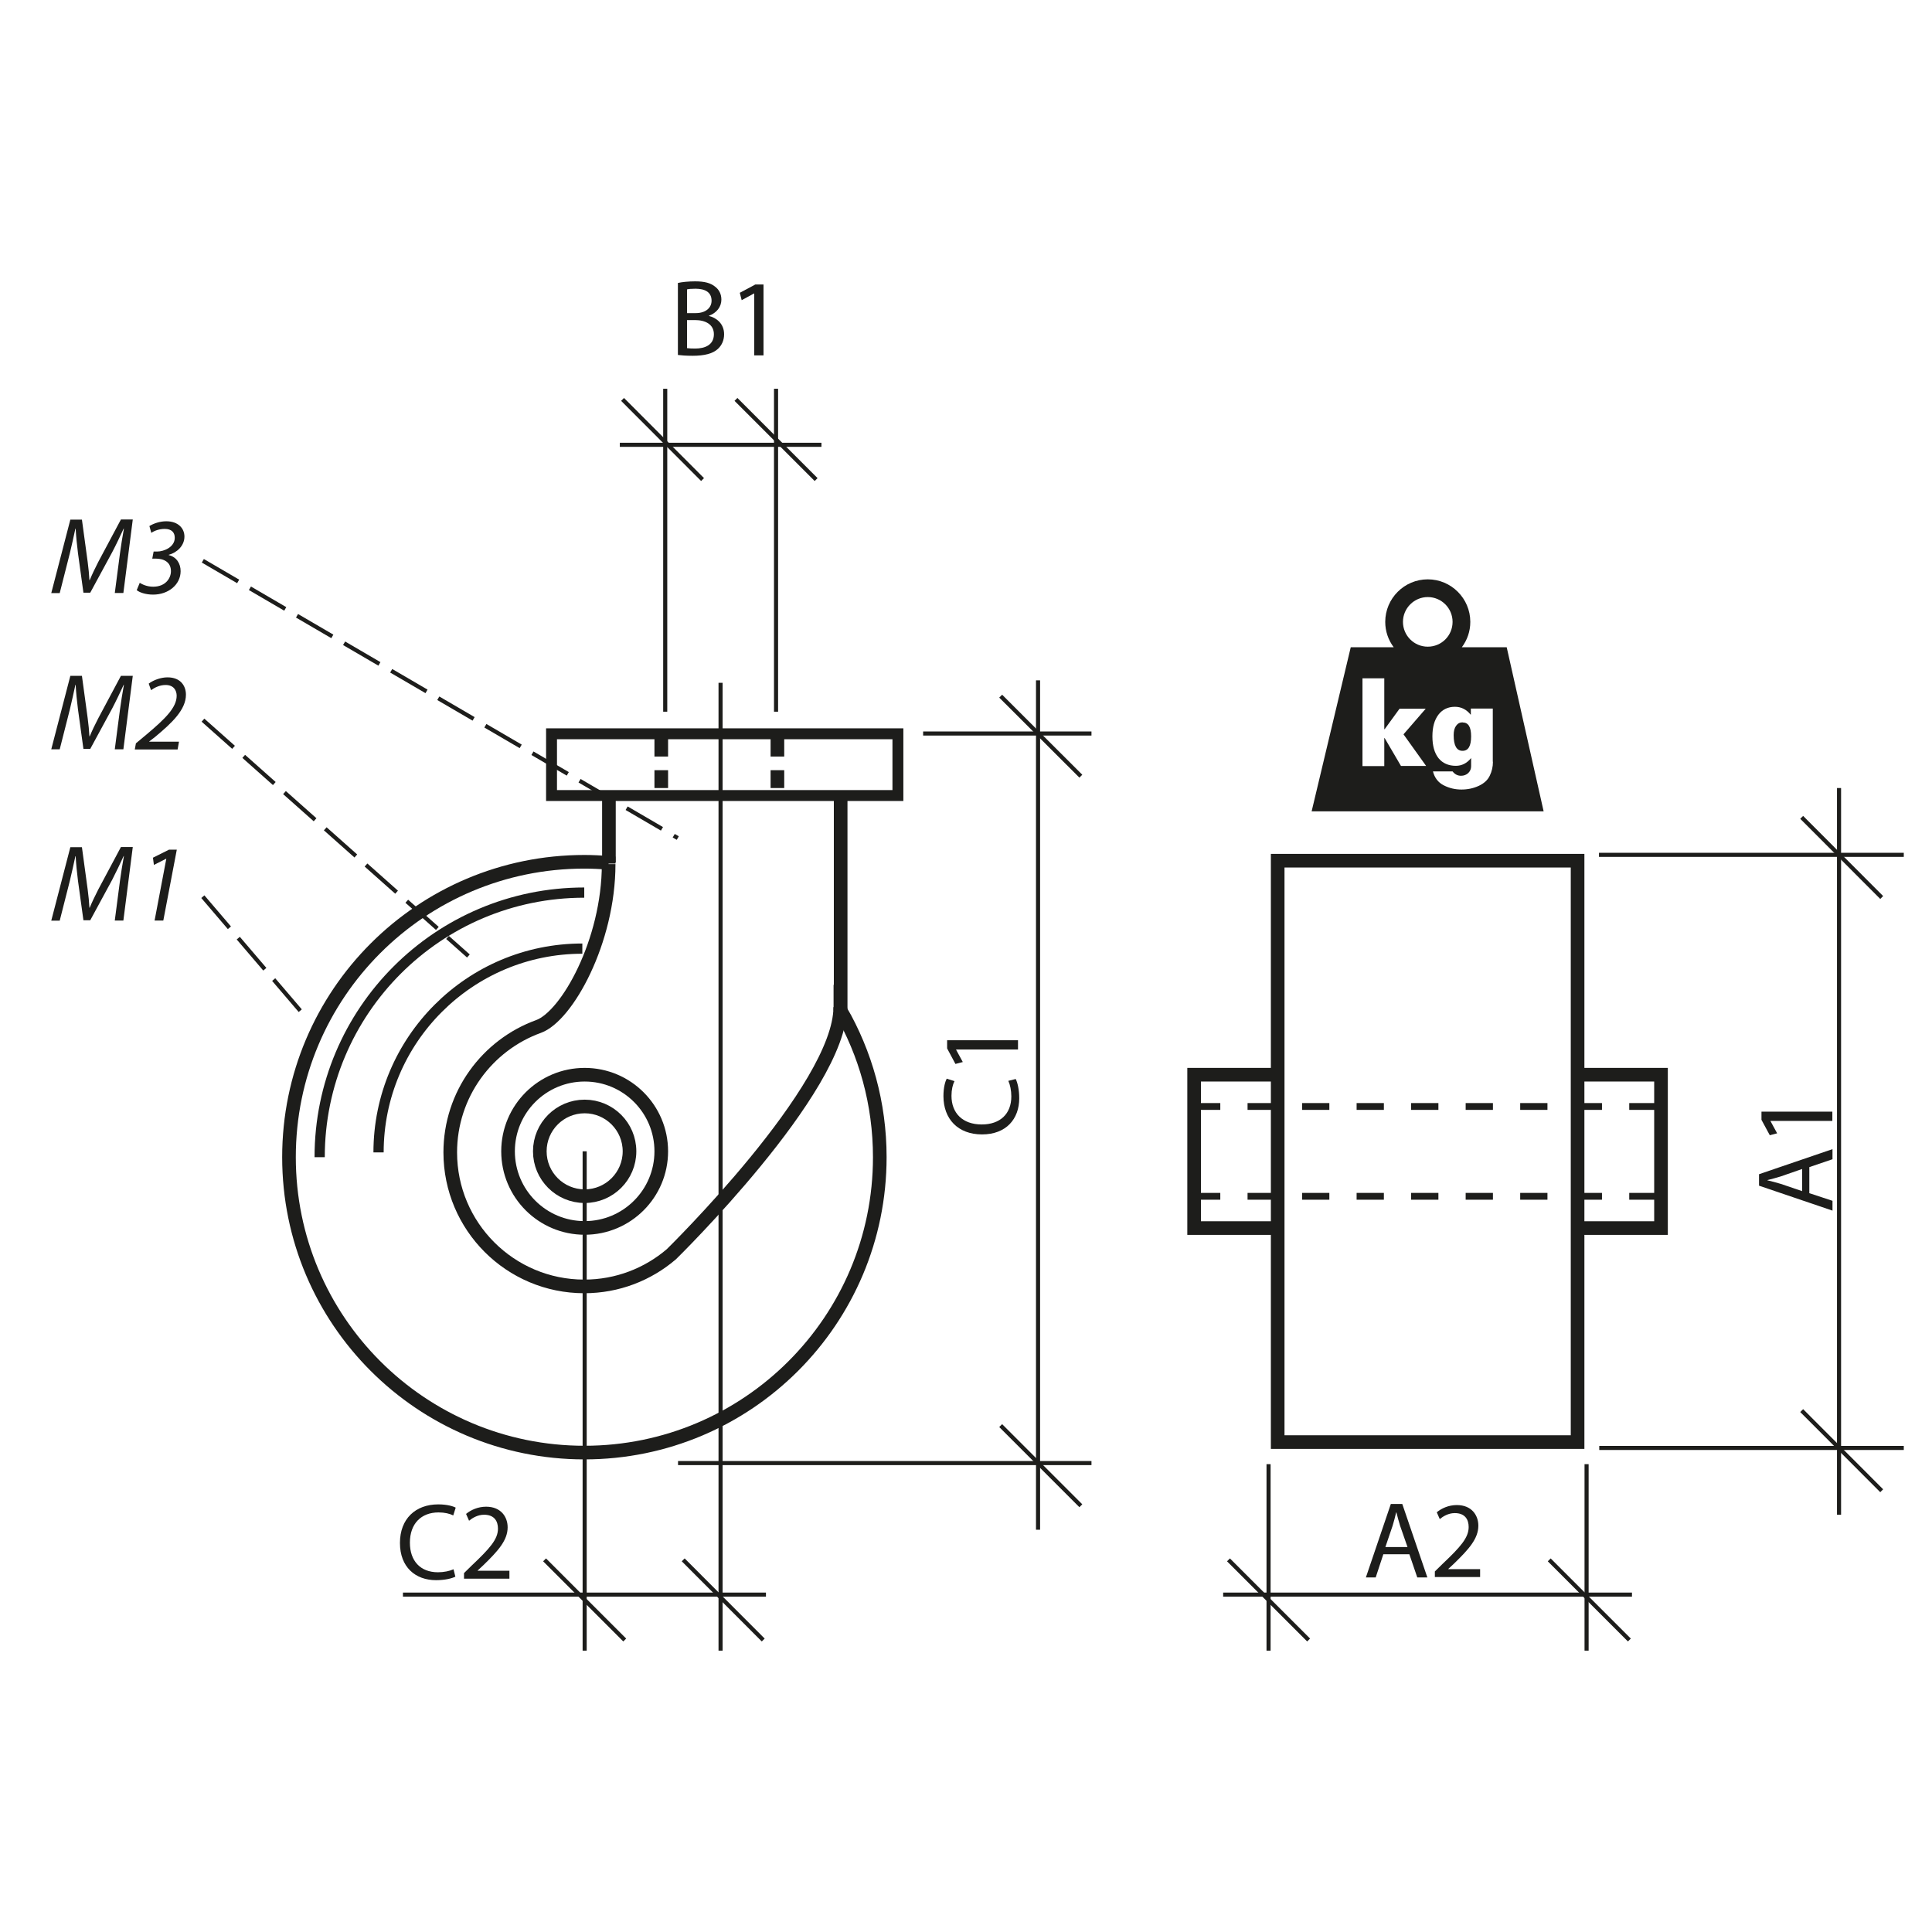 <?xml version="1.0" encoding="UTF-8"?>
<svg xmlns="http://www.w3.org/2000/svg" version="1.1" viewBox="0 0 141.73 141.73">
  <defs>
    <style>
      .cls-1 {
        stroke-width: .75px;
      }

      .cls-1, .cls-2, .cls-3, .cls-4, .cls-5, .cls-6, .cls-7 {
        fill: none;
        stroke: #1d1d1b;
      }

      .cls-2 {
        stroke-dasharray: 0 0 3 1;
      }

      .cls-2, .cls-3 {
        stroke-width: .3px;
      }

      .cls-4 {
        stroke-dasharray: 0 0 2 2;
        stroke-width: .5px;
      }

      .cls-5 {
        stroke-width: .8px;
      }

      .cls-8 {
        fill: #1d1d1b;
        stroke-width: 0px;
      }

      .cls-7 {
        stroke-dasharray: 0 0 1.5 1;
      }
    </style>
  </defs>
  <g id="Object">
    <g>
      <g>
        <polyline class="cls-6" points="115.73 90.09 121.85 90.09 121.85 78.84 115.73 78.84"/>
        <polyline class="cls-6" points="93.73 78.84 87.6 78.84 87.6 90.09 93.73 90.09"/>
        <rect class="cls-6" x="93.73" y="63.14" width="22" height="42.65"/>
      </g>
      <line class="cls-4" x1="121.52" y1="87.76" x2="87.52" y2="87.76"/>
      <line class="cls-4" x1="87.52" y1="81.17" x2="121.52" y2="81.17"/>
    </g>
    <circle class="cls-6" cx="42.89" cy="84.46" r="5.62"/>
    <circle class="cls-6" cx="42.89" cy="84.46" r="3.29"/>
    <line class="cls-6" x1="61.67" y1="58.19" x2="61.67" y2="74.06"/>
    <line class="cls-6" x1="44.67" y1="63.27" x2="44.67" y2="58.19"/>
    <rect class="cls-5" x="40.46" y="53.83" width="25.41" height="4.53"/>
    <line class="cls-7" x1="48.51" y1="54" x2="48.51" y2="57.81"/>
    <line class="cls-7" x1="57.03" y1="54" x2="57.03" y2="57.81"/>
    <path class="cls-6" d="M44.65,63.35v-.05c-.59-.05-1.18-.08-1.78-.08-11.97,0-21.67,9.7-21.67,21.67s9.7,21.67,21.67,21.67,21.67-9.7,21.67-21.67c0-3.93-1.05-7.62-2.89-10.8v.05"/>
    <path class="cls-6" d="M44.65,63.39c0,5.67-3.06,11.15-5.14,11.91-3.78,1.37-6.48,4.99-6.48,9.24,0,5.43,4.4,9.83,9.83,9.83,2.44,0,4.67-.89,6.39-2.36,0,0,12.39-12.13,12.39-18.13"/>
    <path class="cls-1" d="M23.45,84.89c0-10.72,8.69-19.41,19.41-19.41"/>
    <path class="cls-1" d="M27.77,84.54c0-8.25,6.69-14.95,14.95-14.95"/>
  </g>
  <g id="Meas._lines" data-name="Meas. lines">
    <line class="cls-3" x1="67.72" y1="53.81" x2="80.07" y2="53.81"/>
    <line class="cls-3" x1="49.74" y1="107.33" x2="80.07" y2="107.33"/>
    <line class="cls-3" x1="76.15" y1="49.91" x2="76.15" y2="112.22"/>
    <line class="cls-3" x1="73.41" y1="51.07" x2="79.29" y2="56.94"/>
    <line class="cls-3" x1="73.41" y1="104.58" x2="79.29" y2="110.46"/>
    <line class="cls-3" x1="117.3" y1="62.71" x2="139.66" y2="62.71"/>
    <line class="cls-3" x1="117.32" y1="106.22" x2="139.66" y2="106.22"/>
    <line class="cls-3" x1="134.91" y1="57.81" x2="134.91" y2="111.12"/>
    <line class="cls-3" x1="132.17" y1="59.96" x2="138.04" y2="65.84"/>
    <line class="cls-3" x1="132.17" y1="103.48" x2="138.04" y2="109.36"/>
    <line class="cls-2" x1="14.88" y1="41.14" x2="49.72" y2="61.48"/>
    <line class="cls-2" x1="14.89" y1="52.83" x2="34.36" y2="70.13"/>
    <line class="cls-2" x1="14.88" y1="65.78" x2="22.34" y2="74.51"/>
    <line class="cls-3" x1="59.87" y1="35.18" x2="53.99" y2="29.3"/>
    <line class="cls-3" x1="51.54" y1="35.18" x2="45.67" y2="29.3"/>
    <line class="cls-3" x1="48.8" y1="52.21" x2="48.8" y2="28.52"/>
    <line class="cls-3" x1="56.93" y1="52.21" x2="56.93" y2="28.52"/>
    <line class="cls-3" x1="60.26" y1="32.63" x2="45.47" y2="32.63"/>
    <line class="cls-3" x1="90.12" y1="114.43" x2="96" y2="120.31"/>
    <line class="cls-3" x1="113.65" y1="114.43" x2="119.53" y2="120.31"/>
    <line class="cls-3" x1="116.39" y1="107.41" x2="116.39" y2="121.09"/>
    <line class="cls-3" x1="93.06" y1="107.41" x2="93.06" y2="121.09"/>
    <line class="cls-3" x1="89.73" y1="116.98" x2="119.72" y2="116.98"/>
    <line class="cls-3" x1="39.95" y1="114.43" x2="45.83" y2="120.31"/>
    <line class="cls-3" x1="50.12" y1="114.43" x2="55.99" y2="120.31"/>
    <line class="cls-3" x1="52.86" y1="50.09" x2="52.86" y2="121.09"/>
    <line class="cls-3" x1="42.89" y1="84.46" x2="42.89" y2="121.09"/>
    <line class="cls-3" x1="29.56" y1="116.98" x2="56.19" y2="116.98"/>
    <g>
      <path class="cls-8" d="M107.3,52.99c-.2,0-.36.08-.48.25-.12.16-.18.39-.18.69,0,.77.22,1.15.65,1.15s.63-.36.63-1.06-.21-1.02-.62-1.02Z"/>
      <path class="cls-8" d="M110.53,47.48h-3.29c.39-.52.62-1.16.62-1.86,0-1.72-1.4-3.12-3.12-3.12s-3.12,1.4-3.12,3.12c0,.7.23,1.34.62,1.86h-3.15l-2.87,12.04h17.02l-2.71-12.04ZM102.78,56.2l-1.2-2.05h-.03v2.05h-1.6v-6.44h1.6v3.73h.03l1.09-1.5h1.92l-1.63,1.88,1.66,2.32h-1.85ZM102.92,45.62c0-1,.82-1.82,1.82-1.82s1.82.81,1.82,1.82-.81,1.82-1.82,1.82-1.82-.82-1.82-1.82ZM109.52,55.89c0,.36-.08.7-.23,1.01-.15.32-.42.57-.81.75-.39.18-.81.27-1.27.27s-.89-.1-1.3-.31c-.4-.2-.67-.55-.79-1.02h1.44c.16.21.37.32.62.32.21,0,.39-.07.53-.2.14-.14.21-.3.21-.5v-.6c-.31.38-.68.57-1.12.57-.54,0-.97-.19-1.27-.56-.3-.38-.45-.91-.45-1.6s.15-1.2.44-1.59c.29-.38.7-.58,1.21-.58.46,0,.84.19,1.15.57h.02v-.44h1.61v3.89Z"/>
    </g>
  </g>
  <g id="Numbers">
    <g>
      <path class="cls-8" d="M8.42,67.53l.38-2.91c.07-.51.19-1.3.29-1.82h-.02c-.25.54-.55,1.18-.84,1.74l-1.61,2.97h-.5l-.4-2.9c-.08-.62-.14-1.25-.17-1.8h-.02c-.11.5-.28,1.31-.41,1.82l-.74,2.91h-.62l1.4-5.39h.85l.42,3.09c.06.46.11.94.13,1.35h.02c.17-.41.4-.89.63-1.34l1.66-3.11h.87l-.69,5.39h-.64Z"/>
      <path class="cls-8" d="M12.2,63h-.02l-.89.45-.07-.53,1.18-.59h.57l-.99,5.2h-.64l.86-4.53Z"/>
    </g>
    <g>
      <path class="cls-8" d="M8.42,43.51l.38-2.91c.07-.51.19-1.3.29-1.82h-.02c-.25.54-.55,1.18-.84,1.73l-1.61,2.97h-.5l-.4-2.9c-.08-.62-.14-1.25-.17-1.8h-.02c-.11.5-.28,1.31-.41,1.82l-.74,2.91h-.62l1.4-5.39h.85l.42,3.09c.06.46.11.94.13,1.35h.02c.17-.41.4-.89.63-1.34l1.66-3.11h.87l-.69,5.39h-.64Z"/>
      <path class="cls-8" d="M10.24,42.75c.2.12.53.29,1,.29.89,0,1.3-.61,1.3-1.14,0-.65-.5-.92-1.11-.92h-.26l.1-.52h.26c.49,0,1.29-.32,1.29-1.01,0-.4-.24-.65-.74-.65-.39,0-.75.13-.98.29l-.14-.5c.33-.2.78-.35,1.24-.35.87,0,1.33.52,1.33,1.12,0,.68-.55,1.18-1.15,1.34v.02c.57.14.87.62.87,1.18,0,.98-.89,1.72-2.02,1.72-.56,0-1.02-.17-1.2-.33l.22-.53Z"/>
    </g>
    <g>
      <path class="cls-8" d="M8.42,54.97l.38-2.91c.07-.51.19-1.3.29-1.82h-.02c-.25.54-.55,1.18-.84,1.73l-1.61,2.97h-.5l-.4-2.9c-.08-.62-.14-1.25-.17-1.8h-.02c-.11.5-.28,1.31-.41,1.82l-.74,2.91h-.62l1.4-5.39h.85l.42,3.09c.06.46.11.94.13,1.35h.02c.17-.41.4-.89.63-1.33l1.66-3.11h.87l-.69,5.39h-.64Z"/>
      <path class="cls-8" d="M9.89,54.97l.08-.44.78-.65c1.39-1.17,2.21-1.98,2.21-2.84,0-.38-.21-.79-.81-.79-.46,0-.83.21-1.07.38l-.17-.48c.36-.27.9-.46,1.38-.46.98,0,1.35.65,1.35,1.27,0,1.1-1.01,2.06-2.25,3.09l-.44.34v.02h2.18l-.1.57h-3.14Z"/>
    </g>
    <g>
      <path class="cls-8" d="M33.41,115.66c-.25.13-.77.26-1.42.26-1.52,0-2.65-.96-2.65-2.73s1.14-2.83,2.81-2.83c.66,0,1.1.14,1.28.24l-.18.57c-.26-.13-.63-.22-1.08-.22-1.26,0-2.1.81-2.1,2.22,0,1.33.76,2.17,2.06,2.17.43,0,.86-.09,1.14-.22l.14.56Z"/>
      <path class="cls-8" d="M34.04,115.83v-.43l.55-.54c1.33-1.26,1.94-1.93,1.94-2.72,0-.53-.25-1.02-1.02-1.02-.47,0-.86.24-1.1.44l-.22-.5c.35-.29.87-.53,1.47-.53,1.11,0,1.58.77,1.58,1.51,0,.96-.7,1.73-1.79,2.79l-.41.38v.02h2.33v.58h-3.32Z"/>
    </g>
    <g>
      <path class="cls-8" d="M49.72,20.76c.3-.07.79-.12,1.27-.12.7,0,1.14.12,1.47.39.28.21.46.53.46.95,0,.53-.35.98-.91,1.18v.02c.51.12,1.11.54,1.11,1.34,0,.46-.18.82-.46,1.08-.37.34-.98.5-1.85.5-.48,0-.85-.03-1.08-.06v-5.29ZM50.41,22.97h.63c.73,0,1.16-.39,1.16-.91,0-.62-.47-.88-1.18-.88-.32,0-.5.02-.62.05v1.74ZM50.41,25.54c.14.02.34.03.58.03.72,0,1.38-.26,1.38-1.05,0-.73-.63-1.04-1.39-1.04h-.58v2.06Z"/>
      <path class="cls-8" d="M55.33,21.53h-.02l-.9.49-.14-.54,1.14-.61h.6v5.2h-.68v-4.54Z"/>
    </g>
    <g>
      <path class="cls-8" d="M101.48,114.02l-.56,1.7h-.72l1.83-5.39h.84l1.84,5.39h-.74l-.58-1.7h-1.91ZM103.25,113.48l-.54-1.55c-.11-.35-.19-.67-.27-.98h-.02c-.07.31-.16.65-.26.98l-.53,1.56h1.62Z"/>
      <path class="cls-8" d="M105.26,115.71v-.43l.55-.54c1.33-1.26,1.93-1.93,1.93-2.72,0-.53-.25-1.02-1.02-1.02-.47,0-.86.24-1.1.44l-.22-.5c.35-.29.87-.53,1.47-.53,1.11,0,1.58.77,1.58,1.51,0,.96-.7,1.73-1.79,2.79l-.41.38v.02h2.33v.58h-3.32Z"/>
    </g>
    <g>
      <path class="cls-8" d="M74.51,79.15c.13.25.26.77.26,1.42,0,1.52-.96,2.65-2.73,2.65s-2.83-1.14-2.83-2.81c0-.66.14-1.09.24-1.28l.57.18c-.13.26-.22.63-.22,1.08,0,1.26.81,2.1,2.22,2.1,1.33,0,2.17-.76,2.17-2.06,0-.43-.09-.86-.22-1.14l.56-.14Z"/>
      <path class="cls-8" d="M70.14,76.99v.02l.49.9-.54.14-.61-1.14v-.6h5.2v.68h-4.54Z"/>
    </g>
    <g>
      <path class="cls-8" d="M132.73,87.53l1.7.56v.72l-5.39-1.83v-.84l5.39-1.84v.74l-1.7.58v1.91ZM132.19,85.76l-1.55.54c-.35.11-.67.19-.98.27v.02c.31.07.65.16.98.26l1.56.53v-1.62Z"/>
      <path class="cls-8" d="M129.88,82.22v.02l.49.9-.54.14-.61-1.13v-.6h5.2v.68h-4.54Z"/>
    </g>
  </g>
</svg>